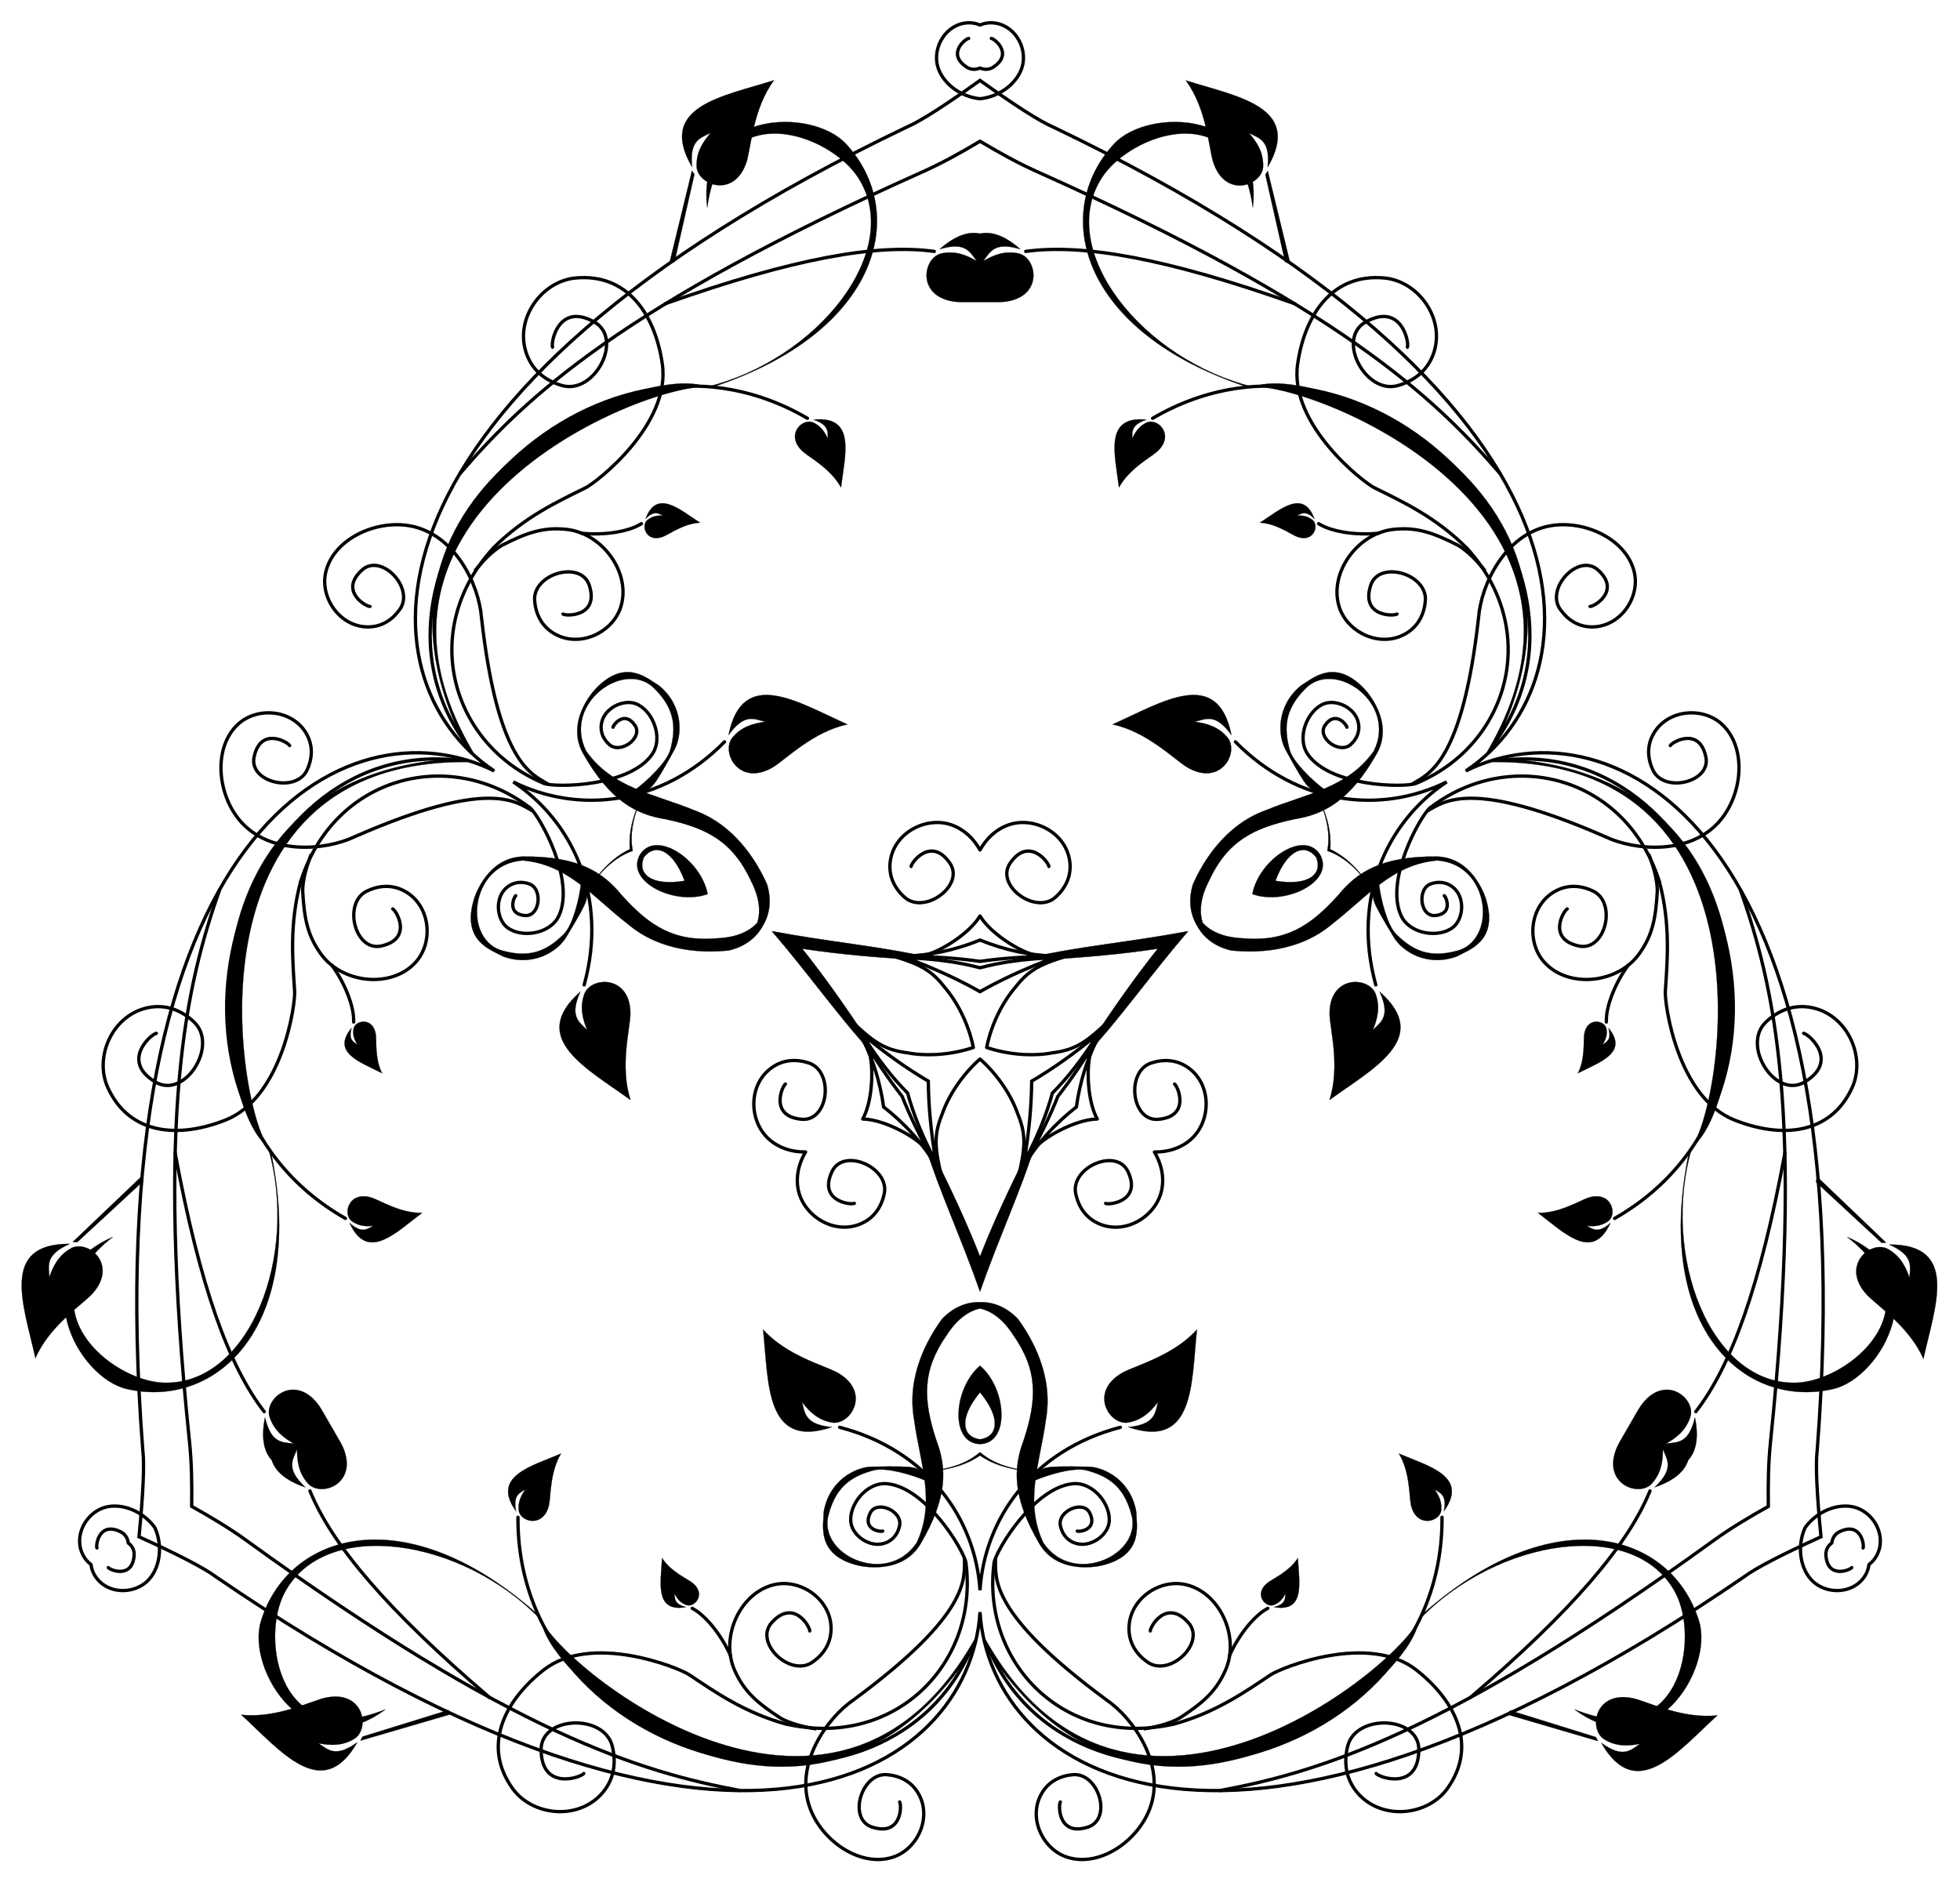 <?xml version="1.0" encoding="UTF-8"?>
<!DOCTYPE svg  PUBLIC '-//W3C//DTD SVG 1.1//EN'  'http://www.w3.org/Graphics/SVG/1.1/DTD/svg11.dtd'>
<svg enable-background="new 0 0 1707.096 1639.714" version="1.1" viewBox="0 0 1707.1 1639.7" xml:space="preserve" xmlns="http://www.w3.org/2000/svg">
<g stroke="#000">
	<path d="m322.24 528.3c-3.663 0.119-27.134-13.655-6.866-31.782 16.788-15.015 45.799 15.682 32.984 34.141-5.822 8.384-15.244 15.838-28.867 15.459-23.849-0.663-40.624-25.408-35.894-47.126 6.291-28.892 42.854-46.246 73.094-40.97 39.85 6.953 60.479 51.786 62.648 79.79 14.197 127.22 43.855 136.59 57.686 145.12" fill="none" stroke-linecap="round" stroke-linejoin="round" stroke-width="2.891"/>
	<path d="m783.57 1569.8c1.935 3.112 1.742 30.326-24.091 21.837-21.397-7.032-9.319-47.504 13.075-45.636 10.172 0.85 21.338 5.283 27.822 17.27 11.35 20.986-1.691 47.886-22.866 54.648-28.167 8.998-61.477-13.99-72.028-42.816-13.903-37.988 14.609-78.269 37.776-94.15 103.08-75.906 96.359-106.27 96.836-122.52" fill="none" stroke-linecap="round" stroke-linejoin="round" stroke-width="2.891"/>
	<path d="m1454.8 649.51c1.728-3.232 25.393-16.672 30.957 9.945 4.609 22.046-36.48 31.822-46.059 11.494-4.35-9.234-6.094-21.121 1.045-32.729 12.499-20.322 42.316-22.478 58.759-7.522 21.876 19.895 18.623 60.236-1.066 83.786-25.947 31.034-75.088 26.483-100.42 14.36-117.28-51.316-140.21-30.313-154.52-22.603" fill="none" stroke-linecap="round" stroke-linejoin="round" stroke-width="2.891"/>
	<path d="m1384.9 528.3c3.663 0.119 27.134-13.655 6.866-31.782-16.788-15.015-45.799 15.682-32.984 34.141 5.822 8.384 15.244 15.838 28.867 15.459 23.85-0.663 40.625-25.408 35.894-47.126-6.291-28.892-42.854-46.246-73.094-40.97-39.85 6.953-60.479 51.786-62.648 79.79-14.198 127.22-43.855 136.59-57.686 145.12" fill="none" stroke-linecap="round" stroke-linejoin="round" stroke-width="2.891"/>
	<path d="m252.26 649.51c-1.728-3.232-25.392-16.672-30.957 9.945-4.609 22.046 36.48 31.822 46.059 11.494 4.35-9.234 6.094-21.121-1.045-32.729-12.499-20.322-42.316-22.478-58.759-7.522-21.876 19.895-18.623 60.236 1.066 83.786 25.947 31.034 75.088 26.483 100.42 14.36 117.28-51.316 140.21-30.313 154.52-22.603" fill="none" stroke-linecap="round" stroke-linejoin="round" stroke-width="2.891"/>
	<path d="m923.53 1569.8c-1.935 3.112-1.742 30.326 24.092 21.837 21.397-7.032 9.319-47.504-13.075-45.636-10.172 0.85-21.338 5.283-27.822 17.27-11.35 20.986 1.691 47.886 22.866 54.648 28.167 8.998 61.477-13.99 72.028-42.816 13.903-37.988-14.609-78.269-37.776-94.15-103.08-75.906-96.359-106.27-96.836-122.52" fill="none" stroke-linecap="round" stroke-linejoin="round" stroke-width="2.891"/>
	<path d="m481.27 302.45c-1.704-4.495 5.393-39.404 36.468-21.862 25.74 14.53 0.024 63.417-28.292 55.261-12.863-3.704-26.103-12.268-31.422-29.332-9.311-29.874 14.176-61.55 43.15-64.327 45.083-4.322 69.382 31.406 75.692 74.921 7.6 52.486-56.892 102.93-67.077 107.94-23.504 11.644-52.688 24.999-79.925 52.085" fill="none" stroke-linecap="round" stroke-linejoin="round" stroke-width="2.891"/>
	<path d="m508.46 1545c-3.041 3.723-36.821 15.032-37.167-20.651-0.287-29.556 54.909-31.73 62.003-3.129 3.224 12.992 2.427 28.74-9.691 41.878-21.216 23.001-60.392 18.498-77.284-5.205-26.284-36.882-7.492-75.789 27.038-103.01 41.655-32.825 117.59-2.196 127.02 4.12 21.837 14.533 47.994 33.13 85.07 43.175" fill="none" stroke-linecap="round" stroke-linejoin="round" stroke-width="2.891"/>
	<path d="m1570.9 900.16c4.745 0.772 31.429 24.372 0.699 42.513-25.453 15.026-54.933-31.688-33.711-52.132 9.64-9.288 23.676-16.472 41.113-12.546 30.527 6.873 46.216 43.052 34.134 69.533-18.799 41.204-61.889 44.383-102.73 28.091-49.254-19.662-60.695-100.74-59.941-112.06 1.668-26.178 4.694-58.129-5.144-95.26" fill="none" stroke-linecap="round" stroke-linejoin="round" stroke-width="2.891"/>
	<path d="m1225.8 302.45c1.704-4.495-5.393-39.404-36.468-21.862-25.74 14.53-0.024 63.417 28.292 55.261 12.863-3.704 26.103-12.268 31.422-29.332 9.311-29.874-14.176-61.55-43.15-64.327-45.083-4.322-69.382 31.406-75.692 74.921-7.6 52.486 56.892 102.93 67.077 107.94 23.504 11.644 52.688 24.999 79.925 52.085" fill="none" stroke-linecap="round" stroke-linejoin="round" stroke-width="2.891"/>
	<path d="m136.18 900.16c-4.745 0.772-31.429 24.372-0.699 42.513 25.453 15.026 54.933-31.688 33.711-52.132-9.64-9.288-23.676-16.472-41.113-12.546-30.527 6.873-46.216 43.052-34.134 69.533 18.799 41.204 61.889 44.383 102.73 28.091 49.254-19.662 60.695-100.74 59.941-112.06-1.668-26.178-4.694-58.129 5.144-95.26" fill="none" stroke-linecap="round" stroke-linejoin="round" stroke-width="2.891"/>
	<path d="m1198.6 1545c3.041 3.723 36.821 15.032 37.167-20.651 0.287-29.556-54.909-31.73-62.003-3.129-3.224 12.992-2.427 28.74 9.691 41.878 21.216 23.001 60.392 18.498 77.284-5.205 26.284-36.882 7.492-75.789-27.038-103.01-41.655-32.825-117.59-2.196-127.02 4.12-21.836 14.533-47.994 33.13-85.07 43.175" fill="none" stroke-linecap="round" stroke-linejoin="round" stroke-width="2.891"/>
	<path d="m490.39 534.94c3.232 2.046 31.593 2.074 22.891-24.961-7.208-22.393-49.452-10.128-47.628 13.261 0.828 10.624 5.385 22.316 17.841 29.184 21.806 12.024 49.91-1.361 57.078-23.405 9.534-29.324-15.377-64.465-47.217-67.866-20.157-2.153-34.601 2.909-56.281 13.941-8.655 5.385-15.8 12.906-22.901 21.398" fill="none" stroke-linecap="round" stroke-linejoin="round" stroke-width="2.891"/>
	<path d="m705.25 1420.8c0.155-3.822-14-28.398-33.062-7.344-15.789 17.439 15.955 47.89 35.298 34.616 8.786-6.029 16.634-15.822 16.354-30.043-0.49-24.896-26.133-42.543-48.808-37.728-30.162 6.405-48.14 45.549-35.165 74.824 8.214 18.533 19.82 28.511 40.214 41.77 8.991 4.803 19.077 7.231 29.982 9.134" fill="none" stroke-linecap="round" stroke-linejoin="round" stroke-width="2.891"/>
	<path d="m1365 791.81c-3.388 1.777-17.593 26.323 10.171 32.305 22.997 4.954 33.497-37.763 12.33-47.877-9.615-4.595-22.019-6.494-34.195 0.859-21.316 12.872-23.777 43.904-8.27 61.133 20.628 22.918 63.517 18.916 82.382-6.958 11.943-16.38 14.781-31.42 16.067-55.712-0.336-10.188-3.277-20.136-7.08-30.532" fill="none" stroke-linecap="round" stroke-linejoin="round" stroke-width="2.891"/>
	<path d="m1216.7 534.94c-3.232 2.046-31.593 2.074-22.891-24.961 7.208-22.393 49.452-10.128 47.628 13.261-0.828 10.624-5.385 22.316-17.841 29.184-21.806 12.024-49.91-1.361-57.078-23.405-9.534-29.324 15.377-64.465 47.217-67.866 20.157-2.153 34.601 2.909 56.281 13.941 8.655 5.385 15.8 12.906 22.901 21.398" fill="none" stroke-linecap="round" stroke-linejoin="round" stroke-width="2.891"/>
	<path d="m342.09 791.81c3.388 1.777 17.593 26.323-10.171 32.305-22.997 4.954-33.497-37.763-12.33-47.877 9.615-4.595 22.019-6.494 34.195 0.859 21.316 12.872 23.777 43.904 8.27 61.133-20.628 22.918-63.517 18.916-82.382-6.958-11.943-16.38-14.781-31.42-16.067-55.712 0.336-10.188 3.277-20.136 7.08-30.532" fill="none" stroke-linecap="round" stroke-linejoin="round" stroke-width="2.891"/>
	<path d="m1001.9 1420.8c-0.155-3.822 14-28.398 33.062-7.344 15.789 17.439-15.955 47.89-35.298 34.616-8.786-6.029-16.634-15.822-16.354-30.043 0.49-24.896 26.133-42.543 48.808-37.728 30.162 6.405 48.14 45.549 35.165 74.824-8.214 18.533-19.82 28.511-40.214 41.77-8.991 4.803-19.077 7.231-29.982 9.134" fill="none" stroke-linecap="round" stroke-linejoin="round" stroke-width="2.891"/>
	<path d="m885.38 1034.1c5.4-11.17 10.367-27.598 16.199-33.511 3.689-7.301 33.425-25.38 54.082-25.775-9.986-18.086-9.198-52.878-4.719-59.723 2.204-8.006 13.948-20.523 20.922-30.784" fill="none" stroke-linecap="round" stroke-linejoin="round" stroke-width="2.891"/>
	<path d="m735.23 884.31c6.974 10.261 18.717 22.778 20.922 30.784 4.479 6.845 5.267 41.637-4.719 59.723 20.656 0.395 50.393 18.473 54.082 25.775 5.832 5.912 10.799 22.34 16.199 33.511" fill="none" stroke-linecap="round" stroke-linejoin="round" stroke-width="2.891"/>
	<path d="m940.03 829.17c-12.374 0.909-29.084 4.821-37.12 2.727-8.167 0.456-38.692-16.257-49.362-33.949-10.67 17.691-41.195 34.405-49.362 33.949-8.036 2.094-24.747-1.818-37.12-2.727" fill="none" stroke-linecap="round" stroke-linejoin="round" stroke-width="2.891"/>
	<path d="m1023 944.4c3.126 2.205 13.995 28.4-14.313 30.695-23.447 1.901-28.264-41.822-5.955-49.081 10.134-3.296 22.68-3.555 33.789 5.328 19.447 15.552 17.824 46.638 0.194 61.688-8.697 7.425-19.856 10.729-31.269 10.531 5.877 9.785 8.596 21.102 6.514 32.346-4.219 22.793-30.329 39.742-53.521 30.676-13.248-5.179-19.296-16.174-21.509-26.598-4.868-22.949 35.406-40.64 45.483-19.383 12.167 25.663-15.954 29.348-19.426 27.743" fill="none" stroke-linecap="round" stroke-linejoin="round" stroke-width="2.891"/>
	<path d="m744.1 1048.3c-3.472 1.605-31.593-2.08-19.426-27.743 10.077-21.257 50.351-3.566 45.483 19.383-2.212 10.424-8.261 21.419-21.509 26.598-23.192 9.066-49.302-7.883-53.521-30.676-2.082-11.244 0.637-22.56 6.514-32.346-11.413 0.197-22.572-3.107-31.269-10.531-17.63-15.05-19.253-46.136 0.194-61.688 11.109-8.884 23.655-8.624 33.789-5.328 22.308 7.259 17.492 50.982-5.955 49.081-28.308-2.295-17.439-28.49-14.313-30.695" fill="none" stroke-linecap="round" stroke-linejoin="round" stroke-width="2.891"/>
	<path d="m793.54 754.83c0.346-3.809 17.598-26.32 33.739-2.952 13.37 19.356-22.087 45.388-39.528 29.698-7.922-7.128-14.419-17.864-12.28-31.926 3.745-24.618 31.478-38.755 53.326-31.012 10.778 3.819 19.219 11.832 24.755 21.814 5.536-9.983 13.977-17.995 24.755-21.814 21.848-7.743 49.582 6.395 53.327 31.012 2.139 14.062-4.359 24.798-12.28 31.926-17.441 15.69-52.898-10.342-39.528-29.698 16.141-23.368 33.393-0.858 33.739 2.952" fill="none" stroke-linecap="round" stroke-linejoin="round" stroke-width="2.891"/>
	<path d="m734.21 882.55c24.52 23.63 33.522 31.58 55.689 34.547 15.537 3.009 37.436 2.333 57.85-4.585-4.215-21.138-14.579-40.441-24.954-52.392-13.653-17.714-25.039-21.534-57.763-30.955" fill="none" stroke-linecap="round" stroke-linejoin="round" stroke-width="2.891"/>
	<path d="m942.07 829.16c-32.724 9.42-44.11 13.241-57.763 30.955-10.374 11.951-20.739 31.254-24.954 52.392 20.413 6.919 42.313 7.595 57.85 4.585 22.167-2.967 31.169-10.917 55.689-34.547" fill="none" stroke-linecap="round" stroke-linejoin="round" stroke-width="2.891"/>
	<path d="m884.37 1035.9c8.204-33.05 10.588-44.821 2.074-65.502-5.162-14.96-16.698-33.588-32.896-47.806-16.198 14.219-27.734 32.847-32.896 47.806-8.514 20.681-6.13 32.452 2.074 65.502" fill="none" stroke-linecap="round" stroke-linejoin="round" stroke-width="2.891"/>
	<path d="m1627.8 1362.9c3.46-2.578 6.419-6.189 8.265-11.149 6.388-17.158-6.324-36.289-23.077-39.246-15.018-2.649-31.646 5.491-40.788 18.294-6.517 14.32-5.252 32.79 4.551 44.471 10.937 13.03 33.861 14.473 45.526 0.362 3.372-4.08 5.02-8.448 5.522-12.733z" fill="none" stroke-linecap="round" stroke-linejoin="round" stroke-width="2.891"/>
	<path d="m79.28 1362.9c0.502 4.285 2.15 8.653 5.522 12.732 11.665 14.111 34.589 12.668 45.526-0.362 9.803-11.681 11.068-30.151 4.551-44.471-9.143-12.804-25.771-20.943-40.788-18.294-16.753 2.957-29.464 22.088-23.077 39.246 1.847 4.96 4.806 8.571 8.265 11.149z" fill="none" stroke-linecap="round" stroke-linejoin="round" stroke-width="2.891"/>
	<path d="m853.55 21.811c-3.962-1.707-8.569-2.465-13.788-1.584-18.053 3.047-28.265 23.621-22.449 39.608 5.215 14.33 20.578 24.66 36.237 26.177 15.66-1.516 31.022-11.846 36.237-26.177 5.816-15.987-4.396-36.561-22.449-39.608-5.219-0.881-9.826-0.124-13.788 1.584z" fill="none" stroke-linecap="round" stroke-linejoin="round" stroke-width="2.891"/>
	<path d="m1622.7 1348.5c1.138-2.57-1.875-23.274-20.549-14.131-4.156 2.035-6.227 5.658-6.708 9.796-3.343 2.486-5.445 6.091-5.129 10.708 1.419 20.744 20.855 13.001 22.512 10.73" fill="none" stroke-linecap="round" stroke-linejoin="round" stroke-width="2.891"/>
	<path d="m94.307 1365.6c1.657 2.271 21.093 10.013 22.512-10.73 0.316-4.617-1.786-8.222-5.129-10.708-0.481-4.138-2.552-7.761-6.708-9.796-18.674-9.143-21.686 11.56-20.549 14.131" fill="none" stroke-linecap="round" stroke-linejoin="round" stroke-width="2.891"/>
	<path d="m843.67 33.461c-2.795 0.3-19.218 13.26-1.963 24.861 3.841 2.582 8.014 2.564 11.838 0.912 3.824 1.652 7.997 1.67 11.838-0.912 17.255-11.601 0.832-24.561-1.963-24.861" fill="none" stroke-linecap="round" stroke-linejoin="round" stroke-width="2.891"/>
	<path d="m533.95 633.51c0.202-2.144 9.952-14.844 18.993-1.723 7.489 10.869-12.514 25.585-22.3 16.786-4.445-3.997-8.082-10.027-6.852-17.945 2.153-13.861 19.242-21.732 30.068-17.552 14.441 5.577 24.389 29.53 13.962 44.292-19.694 27.88-83.281 28.99-94.212 25.099" fill="none" stroke-linecap="round" stroke-linejoin="round" stroke-width="2.891"/>
	<path d="m768.82 1333.8c-1.958 0.897-17.832-1.196-10.989-15.587 5.668-11.92 28.414-1.955 25.687 10.919-1.239 5.848-4.643 12.013-12.114 14.907-13.081 5.066-28.442-5.798-30.234-17.264-2.391-15.294 13.38-35.886 31.377-34.238 33.992 3.115 66.746 57.628 68.842 69.04" fill="none" stroke-linecap="round" stroke-linejoin="round" stroke-width="2.891"/>
	<path d="m1257.9 780.26c1.756 1.247 7.88 16.041-8.004 17.31-13.157 1.051-15.9-23.63-3.387-27.705 5.684-1.851 12.724-1.986 18.967 3.038 10.928 8.795 9.2 27.531 0.166 34.816-12.05 9.718-37.768 6.356-45.34-10.054-14.298-30.996 16.534-86.618 25.37-94.139" fill="none" stroke-linecap="round" stroke-linejoin="round" stroke-width="2.891"/>
	<path d="m1173.1 633.51c-0.202-2.144-9.952-14.844-18.993-1.723-7.489 10.869 12.514 25.585 22.3 16.786 4.445-3.997 8.082-10.027 6.852-17.945-2.153-13.861-19.242-21.732-30.068-17.552-14.441 5.577-24.389 29.53-13.962 44.292 19.694 27.88 83.281 28.99 94.212 25.099" fill="none" stroke-linecap="round" stroke-linejoin="round" stroke-width="2.891"/>
	<path d="m449.23 780.26c-1.756 1.247-7.88 16.041 8.004 17.31 13.157 1.051 15.9-23.63 3.387-27.705-5.684-1.851-12.724-1.986-18.967 3.038-10.928 8.795-9.2 27.531-0.166 34.816 12.05 9.718 37.768 6.356 45.34-10.054 14.298-30.996-16.534-86.618-25.37-94.139" fill="none" stroke-linecap="round" stroke-linejoin="round" stroke-width="2.891"/>
	<path d="m938.27 1333.8c1.958 0.897 17.832-1.196 10.989-15.587-5.668-11.92-28.414-1.955-25.687 10.919 1.239 5.848 4.643 12.013 12.114 14.907 13.081 5.066 28.442-5.798 30.234-17.264 2.391-15.294-13.38-35.886-31.377-34.238-33.992 3.115-66.746 57.628-68.842 69.04" fill="none" stroke-linecap="round" stroke-linejoin="round" stroke-width="2.891"/>
	<path d="m937.48 964.32c3.163-22.598 10.176-45.388 22.174-66.342-13.747 23.441-26.447 42.067-38.245 57.064-7.089 17.716-16.87 38.028-30.296 61.653 12.148-20.868 28.378-38.337 46.367-52.375z" fill="none" stroke-linecap="round" stroke-width="2.891"/>
	<path d="m769.62 964.32c17.989 14.038 34.219 31.506 46.367 52.375-13.427-23.626-23.208-43.938-30.296-61.653-11.798-14.997-24.498-33.623-38.245-57.064 11.999 20.955 19.012 43.744 22.174 66.342z" fill="none" stroke-linecap="round" stroke-width="2.891"/>
	<path d="m853.55 818.94c-21.152 8.56-44.395 13.881-68.542 13.968 27.174 0.185 49.655 1.87 68.542 4.589 18.886-2.719 41.368-4.404 68.541-4.589-24.147-0.086-47.39-5.407-68.541-13.968z" fill="none" stroke-linecap="round" stroke-width="2.891"/>
	<path d="m898.56 941.84c17.39-10.19 36.509-23.485 57.775-41.024-13.248 21.308-26.527 38.159-39.749 51.432-4.883 18.087-12.838 38.012-24.667 60.139 4.557-27.186 6.511-50.392 6.641-70.546z" fill="none" stroke-linecap="round" stroke-width="2.891"/>
	<path d="m808.54 941.84c0.13 20.155 2.084 43.36 6.641 70.546-11.829-22.128-19.783-42.053-24.667-60.139-13.222-13.272-26.5-30.123-39.749-51.432 21.265 17.54 40.385 30.834 57.775 41.024z" fill="none" stroke-linecap="round" stroke-width="2.891"/>
	<path d="m853.55 863.89c-17.52-9.965-38.593-19.876-64.416-29.522 25.078 0.819 46.31 3.893 64.416 8.708 18.105-4.814 39.338-7.888 64.416-8.708-25.822 9.647-46.896 19.557-64.416 29.522z" fill="none" stroke-linecap="round" stroke-width="2.891"/>
	<path d="m1158.5 739.81c14.141 6.604 27.534 19.582 39.783 40.492l0.015-0.005c-13.316-21.783-27.506-34.053-42.208-39.096 2.984-15.254-0.548-33.678-12.754-56.101l-0.012 0.011c11.984 21.063 16.527 39.15 15.176 54.699z" stroke-linejoin="round" stroke-width=".289"/>
	<path d="m853.55 1267.9c-12.79 8.945-30.726 14.054-54.959 14.207l-0.003 0.015c25.522-0.641 43.244-6.794 54.962-17.006 11.718 10.211 29.44 16.364 54.962 17.006l-0.003-0.015c-24.233-0.153-42.169-5.262-54.959-14.207z" stroke-linejoin="round" stroke-width=".289"/>
	<path d="m548.63 739.81c-1.351-15.549 3.192-33.636 15.176-54.699l-0.012-0.011c-12.206 22.424-15.738 40.847-12.754 56.101-14.702 5.043-28.892 17.313-42.208 39.096l0.015 0.005c12.249-20.91 25.642-33.888 39.783-40.492z" stroke-linejoin="round" stroke-width=".289"/>
	<path d="m1034.8 811.21c-31.12 36.051-60.297 77.181-84.24 102.52l2.11-9.605c16.94-25.616 35.849-52.782 55.762-77.691-31.529 4.79-64.509 7.583-95.164 9.446l-9.373-2.975c33.916-8.066 84.125-12.769 130.91-21.694z" stroke-linejoin="round" stroke-width=".289"/>
	<path d="m853.55 1125.1c-15.661-44.976-36.692-90.81-46.665-124.21l7.264 6.63c13.714 27.479 27.786 57.437 39.402 87.137 11.616-29.7 25.687-59.658 39.402-87.137l7.263-6.63c-9.973 33.405-31.004 79.239-46.665 124.21z" stroke-linejoin="round" stroke-width=".289"/>
	<path d="m672.3 811.21c46.781 8.925 96.99 13.628 130.91 21.694l-9.373 2.975c-30.654-1.862-63.635-4.656-95.164-9.446 19.913 24.91 38.822 52.075 55.762 77.691l2.11 9.605c-23.943-25.339-53.12-66.47-84.24-102.52z" stroke-linejoin="round" stroke-width=".289"/>
	<path d="m853.55 70.054c-29.686 21.258-52.354 35.841-63.532 40.521-491.53 235.15-477.92 482.41-359.55 561.02-127.26-63.212-348.2 48.633-306.08 591.89 1.537 12.021 0.241 38.944-3.326 75.281 33.252 15.08 57.216 27.419 66.858 34.76 449.41 308.1 656.74 172.69 665.63 30.87 8.888 141.82 216.22 277.23 665.63-30.87 9.642-7.341 33.606-19.68 66.858-34.76-3.567-36.338-4.862-63.26-3.326-75.281 42.12-543.25-178.82-655.1-306.08-591.89 118.38-78.607 131.98-325.87-359.55-561.02-11.179-4.68-33.846-19.263-63.532-40.521z" fill="none" stroke-linecap="round" stroke-width="2.891"/>
	<path d="m1076 646.24c55.381 56.195 128.11 62.69 184.03 34.914-52.01 34.532-82.753 100.77-61.776 176.83" fill="none" stroke-linecap="round" stroke-width="2.891"/>
	<path d="m975.8 1243.4c-76.357 19.864-118.35 79.606-122.25 141.91-3.901-62.308-45.892-122.05-122.25-141.91" fill="none" stroke-linecap="round" stroke-width="2.891"/>
	<path d="m508.8 857.98c20.976-76.059-9.766-142.3-61.776-176.83 55.911 27.776 128.64 21.282 184.03-34.914" fill="none" stroke-linecap="round" stroke-width="2.891"/>
	<path d="m558.64 456.19c-11.092 7.107-33.11 10.425-52.613 8.259" fill="none" stroke-linecap="round" stroke-width="2.891"/>
	<path d="m602.91 1401.1c11.701 6.053 25.583 23.462 33.459 41.434" fill="none" stroke-linecap="round" stroke-width="2.891"/>
	<path d="m1399.1 890.3c-0.609-13.16 7.527-33.887 19.154-49.694" fill="none" stroke-linecap="round" stroke-width="2.891"/>
	<path d="m1148.5 456.19c11.092 7.107 33.11 10.425 52.613 8.259" fill="none" stroke-linecap="round" stroke-width="2.891"/>
	<path d="m308.01 890.3c0.609-13.16-7.527-33.887-19.154-49.694" fill="none" stroke-linecap="round" stroke-width="2.891"/>
	<path d="m1104.2 1401.1c-11.701 6.053-25.583 23.462-33.459 41.434" fill="none" stroke-linecap="round" stroke-width="2.891"/>
	<path d="m473.24 682.21c-80.534-33.773-109.01-133.81-43.115-205.32" fill="none" stroke-width="2.891"/>
	<path d="m841.36 1362c11.019 86.631-61.379 161.31-156.25 140" fill="none" stroke-width="2.891"/>
	<path d="m1246.1 703.32c69.515-52.858 170.39-27.498 199.37 65.321" fill="none" stroke-width="2.891"/>
	<path d="m1233.9 682.21c80.534-33.773 109.01-133.81 43.115-205.32" fill="none" stroke-width="2.891"/>
	<path d="m461.04 703.32c-69.515-52.858-170.39-27.498-199.37 65.321" fill="none" stroke-width="2.891"/>
	<path d="m865.74 1362c-11.019 86.631 61.379 161.31 156.25 140" fill="none" stroke-width="2.891"/>
	<path d="m406.94 649.41c-117.21-157.52 108.43-395.05 296.32-284.99" fill="none" stroke-linecap="round" stroke-width="2.891"/>
	<path d="m846.1 1435.9c-77.814 180.26-396.34 103.62-394.97-114.12" fill="none" stroke-linecap="round" stroke-width="2.891"/>
	<path d="m1307.6 662.31c195.02-22.744 287.91 291.43 98.651 399.11" fill="none" stroke-linecap="round" stroke-width="2.891"/>
	<path d="m1300.2 649.41c117.21-157.52-108.43-395.05-296.32-284.99" fill="none" stroke-linecap="round" stroke-width="2.891"/>
	<path d="m399.5 662.31c-195.02-22.744-287.91 291.43-98.651 399.11" fill="none" stroke-linecap="round" stroke-width="2.891"/>
	<path d="m860.99 1435.9c77.814 180.26 396.34 103.62 394.97-114.12" fill="none" stroke-linecap="round" stroke-width="2.891"/>
	<path d="m412.13 655.31c-128.75-218.06 167.21-327.12 207.61-317.79 147.96-48.334 172.07-153.05 117.06-212.23-30.183-32.472-130.88-29.181-120.84 55.572 13.71-99.643 107.56-63.568 131.6-25.874 40.422 63.382-35.65 158.96-132.78 182.29-45.975-23.354-327.31 80.679-209.61 312.24l6.947 5.789z" stroke-width=".193"/>
	<path d="m848.61 1428.4c-124.47 220.53-366.9 18.753-379.02-20.904-115.84-103.97-218.58-72.49-242.33 4.734-13.03 42.375 40.168 127.94 108.55 76.864-93.149 37.948-108.83-61.366-88.208-101.03 34.68-66.697 155.49-48.604 224.26 23.843 2.763 51.492 233.52 243.12 375.21 25.406l1.54-8.911z" stroke-width=".193"/>
	<path d="m1299.9 663.85c253.22-2.475 199.69 308.36 171.41 338.69-32.124 152.31 46.514 225.54 125.26 207.5 43.213-9.904 90.711-98.754 12.293-132.44 79.439 61.695 1.272 124.93-43.393 126.91-75.102 3.315-119.84-110.35-91.482-206.14 43.212-28.138 93.784-323.8-165.6-337.64l-8.487 3.122z" stroke-width=".193"/>
	<path d="m1295 655.31c128.75-218.06-167.21-327.12-207.61-317.79-147.96-48.334-172.07-153.05-117.06-212.23 30.183-32.472 130.88-29.181 120.84 55.572-13.71-99.643-107.56-63.568-131.6-25.874-40.421 63.382 35.65 158.96 132.78 182.29 45.975-23.354 327.31 80.679 209.61 312.24l-6.947 5.789z" stroke-width=".193"/>
	<path d="m407.2 663.85c-253.22-2.475-199.69 308.36-171.41 338.69 32.124 152.31-46.514 225.54-125.26 207.5-43.213-9.904-90.711-98.754-12.293-132.44-79.439 61.695-1.272 124.93 43.393 126.91 75.102 3.315 119.84-110.35 91.482-206.14-43.212-28.138-93.784-323.8 165.6-337.64l8.487 3.122z" stroke-width=".193"/>
	<path d="m858.48 1428.4c124.47 220.53 366.9 18.753 379.02-20.904 115.84-103.97 218.58-72.49 242.33 4.734 13.03 42.375-40.168 127.94-108.55 76.864 93.149 37.948 108.83-61.366 88.208-101.03-34.68-66.697-155.49-48.604-224.26 23.843-2.763 51.492-233.52 243.12-375.21 25.406l-1.54-8.911z" stroke-width=".193"/>
	<path d="m1306.6 412.7c-57.301-66.792-141.45-146.11-403.68-263.32-15.909-7.111-32.524-16.297-49.343-26.342-16.819 10.045-33.434 19.231-49.343 26.342-262.23 117.21-346.38 196.53-403.68 263.32" fill="none" stroke-linecap="round" stroke-width="2.891"/>
	<path d="m1062.8 1559.8c86.494-16.229 197.26-49.441 429.88-217.93 14.113-10.222 30.376-20.018 47.484-29.561-0.29-19.588 0.062-38.57 1.859-55.903 29.606-285.7 2.986-398.24-26.206-481.26" fill="none" stroke-linecap="round" stroke-width="2.891"/>
	<path d="m191.29 775.11c-29.192 83.02-55.812 195.55-26.206 481.26 1.796 17.333 2.148 36.315 1.859 55.903 17.109 9.543 33.372 19.34 47.484 29.561 232.62 168.49 343.39 201.7 429.88 217.93" fill="none" stroke-linecap="round" stroke-width="2.891"/>
	<path d="m813.72 219c-49.766-6.786-122.28 5.852-234.24 45.563" fill="none" stroke-linecap="round" stroke-width="2.891"/>
	<path d="m269.96 1298.8c19.006 46.492 66.208 102.97 156.58 180.08" fill="none" stroke-linecap="round" stroke-width="2.891"/>
	<path d="m1477 1229.8c30.76-39.706 56.072-108.82 77.661-225.64" fill="none" stroke-linecap="round" stroke-width="2.891"/>
	<path d="m893.38 219c49.766-6.786 122.28 5.852 234.24 45.563" fill="none" stroke-linecap="round" stroke-width="2.891"/>
	<path d="m230.13 1229.8c-30.76-39.706-56.072-108.82-77.661-225.64" fill="none" stroke-linecap="round" stroke-width="2.891"/>
	<path d="m1437.1 1298.8c-19.006 46.492-66.208 102.97-156.58 180.08" fill="none" stroke-linecap="round" stroke-width="2.891"/>
	<path d="m1047.5 803.86c6.511 7.212 17.538 12.673 34.348 13.488 37.51 3.374 59.016-10.079 83.723-37.577 16.194-19.887 37.431-33.912 85.278-33.597 31.635 0.28 42.644 34.582 43.434 37.213 11.09 36.993-15.263 44.054-25.259 49.757-26.006 9.6-47.481-4.185-54.988-16.53-23.844-39.213-15.806-30.301-19.693-42.818l6.719-3.778c1.549 13.289 7.187 36.011 14.87 43.645 13.852 13.762 28.034 21.066 51.872 14.922 36.576-7.948 30.838-75.807-16.036-78.991-39.82 3.408-62.552 33.23-91.831 55.626-29.154 24.687-66.848 24.995-87.692 22.764-14.74-3.456-24.185-11.592-29.543-21.354-5.775-9.521-8.099-21.769-3.721-36.262 8.49-19.167 27.604-51.656 63.56-64.561 34.034-14.159 71.227-18.934 94.089-51.715 20.68-42.186-35.219-81.085-60.39-53.383-17.239 17.573-18.005 33.507-13.013 52.384 2.769 10.47 19.628 26.714 30.362 34.7l-6.631 3.93c-8.896-9.625-5.197 1.793-27.235-38.463-6.938-12.674-8.139-38.164 13.178-55.886 9.937-5.806 29.229-25.098 55.72 3.003 1.884 1.999 26.086 28.685 10.511 56.221-23.652 41.594-46.416 52.974-71.735 57.054-36.168 7.647-58.572 19.546-74.404 53.718-7.7 14.966-8.484 27.246-5.494 36.49z" stroke-width=".193"/>
	<path d="m853.55 1139.9c-9.502 2.033-19.744 8.851-28.855 23.003-21.677 30.797-20.78 56.149-9.319 91.295 9.126 23.967 10.653 49.372-13.543 90.652-16.06 27.257-51.271 19.64-53.944 19.008-37.582-8.892-30.52-35.245-30.461-46.753 4.689-27.322 27.364-39.027 41.81-39.356 45.882-1.043 34.144 1.462 46.928 4.354l-0.088 7.708c-12.283-5.303-34.78-11.782-45.232-8.945-18.844 5.115-32.261 13.745-38.859 37.461-11.405 35.65 50.232 64.61 76.426 25.608 16.958-36.189 2.497-70.786-2.258-107.34-6.803-37.592 11.778-70.389 24.132-87.326 10.363-11.038 22.132-15.149 33.265-14.908 11.133-0.241 22.901 3.871 33.265 14.908 12.354 16.936 30.934 49.734 24.132 87.326-4.755 36.554-19.216 71.152-2.258 107.34 26.194 39.002 87.831 10.042 76.426-25.608-6.599-23.716-20.015-32.346-38.859-37.461-10.452-2.837-32.949 3.641-45.232 8.945l-0.088-7.708c12.783-2.892 1.046-5.398 46.928-4.354 14.445 0.329 37.12 12.034 41.809 39.356 0.059 11.508 7.121 37.862-30.461 46.753-2.673 0.632-37.885 8.249-53.944-19.008-24.196-41.28-22.669-66.684-13.543-90.652 11.461-35.146 12.358-60.497-9.319-91.295-9.111-14.151-19.353-20.97-28.855-23.003z" stroke-width=".193"/>
	<path d="m659.56 803.86c2.991-9.245 2.206-21.524-5.494-36.49-15.833-34.171-38.236-46.07-74.404-53.718-25.319-4.081-48.084-15.46-71.735-57.054-15.575-27.536 8.627-54.222 10.511-56.221 26.491-28.101 45.783-8.809 55.72-3.003 21.317 17.722 20.116 43.212 13.178 55.886-22.038 40.257-18.339 28.839-27.235 38.463l-6.631-3.93c10.734-7.986 27.593-24.23 30.363-34.7 4.992-18.877 4.226-34.811-13.013-52.384-25.171-27.702-81.07 11.197-60.39 53.383 22.862 32.781 60.054 37.556 94.089 51.715 35.957 12.905 55.07 45.395 63.56 64.561 4.377 14.494 2.054 26.741-3.721 36.262-5.358 9.762-14.803 17.898-29.543 21.354-20.844 2.231-58.538 1.923-87.692-22.764-29.28-22.395-52.011-52.217-91.831-55.626-46.874 3.184-52.612 71.043-16.036 78.991 23.838 6.143 38.02-1.16 51.872-14.922 7.683-7.634 13.321-30.356 14.87-43.645l6.719 3.778c-3.887 12.516 4.152 3.604-19.693 42.818-7.507 12.346-28.982 26.13-54.988 16.53-9.996-5.702-36.35-12.764-25.259-49.757 0.789-2.631 11.799-36.934 43.434-37.213 47.847-0.314 69.084 13.71 85.278 33.597 24.707 27.498 46.213 40.951 83.723 37.577 16.811-0.815 27.838-6.275 34.349-13.488z" stroke-width=".193"/>
	<path d="m1149.9 744.77c12.743 23.212-30.242 44.422-59.131 34.139 5.54-30.16 45.401-56.781 59.131-34.139zm-39.034 22.536c29.484 4.857 41.324-6.184 35.454-20.47-9.437-12.227-24.919-7.492-35.454 20.47z" stroke-width=".186"/>
	<path d="m853.55 1258c-26.473-0.57-23.35-48.401 0-68.279 23.35 19.878 26.473 67.709 0 68.279zm0-45.073c-18.948 23.105-15.307 38.88 0 40.939 15.307-2.059 18.948-17.834 0-40.939z" stroke-width=".186"/>
	<path d="m557.22 744.77c13.73-22.642 53.592 3.979 59.131 34.139-28.889 10.283-71.874-10.928-59.131-34.139zm39.034 22.536c-10.536-27.962-26.018-32.696-35.454-20.47-5.87 14.286 5.971 25.327 35.454 20.47z" stroke-width=".186"/>
	<path d="m853.55 203.53c-9.831-2.124-21.284 1.406-35.175 13.564 22.789-6.885 26.179 2.425 32.324 10.263-8.113-4.609-18.489-9.603-31.65-6.347-15.594 4.727-20.606 37.924 13.212 41.892 4.812 0.473 12.34 0.175 21.288 0.253 8.948-0.077 16.476 0.221 21.288-0.253 33.817-3.969 28.806-37.165 13.212-41.892-13.161-3.256-23.537 1.738-31.65 6.347 6.145-7.838 9.535-17.148 32.324-10.263-13.89-12.158-25.344-15.688-35.174-13.564z" stroke-width=".193"/>
	<path d="m1470.4 1272c6.755-7.451 9.425-19.136 5.841-37.244-5.432 23.178-15.19 21.459-25.05 22.862 8.048-4.722 17.561-11.21 21.321-24.236 3.703-15.868-22.54-36.807-42.886-9.505-2.816 3.931-6.322 10.599-10.863 18.31-4.407 7.788-8.429 14.159-10.426 18.563-13.472 31.271 17.783 43.529 29.674 32.388 9.4-9.77 10.263-21.252 10.328-30.583 3.715 9.241 10.083 16.832-7.274 33.125 17.474-5.95 26.258-14.104 29.334-23.68z" stroke-width=".193"/>
	<path d="m236.65 1272c3.075 9.576 11.86 17.73 29.334 23.68-17.357-16.293-10.989-23.884-7.274-33.125 0.065 9.33 0.928 20.813 10.328 30.583 11.891 11.141 43.146-1.117 29.674-32.388-1.996-4.404-6.018-10.774-10.426-18.563-4.541-7.711-8.047-14.379-10.863-18.31-20.346-27.302-46.589-6.364-42.886 9.505 3.761 13.026 13.274 19.514 21.321 24.236-9.86-1.403-19.618 0.316-25.05-22.862-3.584 18.108-0.915 29.793 5.841 37.244z" stroke-width=".193"/>
	<path d="m732.5 424.64c3.475-28.412 13.455-62.8-23.955-59.059 13.798 4.675 12.188 10.525 12.473 16.622-2.41-5.186-5.811-11.37-13.524-14.429-9.448-3.191-23.712 11.588-8.264 25.601 6.095 5.324 24.338 14.993 33.271 31.264l3e-4 2e-4z" stroke-width=".193"/>
	<path d="m488.66 1266.3c-26.343 11.196-61.114 19.747-39.17 50.275-2.851-14.287 3.021-15.818 8.159-19.113-3.286 4.68-6.941 10.717-5.733 18.927 1.961 9.777 21.891 14.742 26.304-5.643 1.563-7.941 0.815-28.574 10.44-44.445v-4e-4z" stroke-width=".193"/>
	<path d="m1339.5 1056.6c22.868 17.215 47.659 43.052 63.124 8.784-10.947 9.612-15.209 5.292-20.632 2.49 5.697 0.506 12.752 0.652 19.258-4.498 7.487-6.587 1.821-26.329-18.039-19.958-7.658 2.617-25.154 13.581-43.711 13.181l-4e-4 1e-4z" stroke-width=".193"/>
	<path d="m974.59 424.64c-3.475-28.412-13.455-62.8 23.955-59.059-13.798 4.675-12.188 10.525-12.473 16.622 2.41-5.186 5.811-11.37 13.524-14.429 9.447-3.191 23.712 11.588 8.264 25.601-6.095 5.324-24.338 14.993-33.271 31.264l-2e-4 2e-4z" stroke-width=".193"/>
	<path d="m367.62 1056.6c-22.868 17.215-47.659 43.052-63.124 8.784 10.947 9.612 15.209 5.292 20.632 2.49-5.697 0.506-12.752 0.652-19.258-4.498-7.487-6.587-1.821-26.329 18.039-19.958 7.658 2.617 25.154 13.581 43.711 13.181l4e-4 1e-4z" stroke-width=".193"/>
	<path d="m1218.4 1266.3c26.343 11.196 61.114 19.747 39.17 50.275 2.851-14.287-3.021-15.818-8.159-19.113 3.286 4.68 6.941 10.717 5.733 18.927-1.961 9.777-21.891 14.742-26.304-5.643-1.563-7.941-0.815-28.574-10.44-44.445v-4e-4z" stroke-width=".193"/>
	<path d="m609.68 455.34c-17.928-11.647-37.744-29.619-47.445-3.293 7.641-7.725 11.041-4.726 15.225-2.918-4.266-0.084-9.526 0.171-14.096 4.343-5.225 5.293 0.033 19.708 14.479 13.939 5.562-2.344 18.005-11.413 31.838-12.071l-3e-4 -1e-4z" stroke-width=".193"/>
	<path d="m576.66 1357.3c-1.123 21.35-6.779 47.496 20.871 42.736-10.511-2.755-9.613-7.199-10.139-11.726 2.061 3.737 4.911 8.164 10.809 10.036 7.196 1.879 17.051-9.883 4.832-19.509-4.811-3.645-18.887-9.886-26.372-21.537l-1e-4 3e-4z" stroke-width=".193"/>
	<path d="m1374.3 934.93c19.051-9.703 44.522-17.878 26.575-39.442 2.87 10.48-1.428 11.925-5.085 14.644 2.206-3.653 4.615-8.335 3.287-14.379-1.971-7.171-17.085-9.825-19.312 5.57-0.751 5.989 0.882 21.3-5.465 33.608l2e-4 -3e-4z" stroke-width=".193"/>
	<path d="m1097.4 455.34c17.928-11.647 37.744-29.619 47.445-3.293-7.641-7.725-11.041-4.726-15.225-2.918 4.266-0.084 9.526 0.171 14.096 4.343 5.225 5.293-0.033 19.708-14.479 13.939-5.562-2.344-18.005-11.413-31.838-12.071l5e-4 -1e-4z" stroke-width=".193"/>
	<path d="m332.8 934.93c-19.051-9.703-44.522-17.878-26.575-39.442-2.87 10.48 1.428 11.925 5.085 14.644-2.206-3.653-4.615-8.335-3.287-14.379 1.971-7.171 17.085-9.825 19.311 5.57 0.751 5.989-0.882 21.3 5.465 33.608l-3e-4 -3e-4z" stroke-width=".193"/>
	<path d="m1130.4 1357.3c1.123 21.35 6.779 47.496-20.871 42.736 10.511-2.755 9.613-7.199 10.139-11.726-2.061 3.737-4.911 8.164-10.809 10.036-7.196 1.879-17.051-9.883-4.832-19.509 4.811-3.645 18.887-9.886 26.372-21.537v3e-4z" stroke-width=".193"/>
	<path d="m738.11 631.06c-42.689-18.98-91.61-50.984-103.56 9.318 13.856-19.358 22.222-14.05 31.873-11.588-9.24 1.298-20.508 3.671-28.949 14.28-9.472 13.259 6.809 42.62 36.025 25.133 11.208-6.998 34.974-30.929 64.612-37.145l5e-4 0.003z" stroke-width=".193"/>
	<path d="m664.63 1158.2c4.907 46.46 1.652 104.83 59.85 85.028-23.693-2.321-23.278-12.22-25.972-21.809 5.744 7.353 13.433 15.925 26.841 17.931 16.219 1.573 33.505-27.207 3.753-43.765-11.664-6.207-44.272-14.824-64.475-37.384l0.003-0.002z" stroke-width=".193"/>
	<path d="m1157.9 958.28c37.782-27.48 89.958-53.845 43.711-94.346 9.836 21.679 1.056 26.27-5.901 33.397 3.496-8.651 7.075-19.596 2.108-32.211-6.747-14.832-40.314-15.413-39.778 18.632 0.456 13.205 9.299 45.753-0.138 74.528l-0.003-0.001z" stroke-width=".193"/>
	<path d="m968.99 631.06c42.689-18.98 91.61-50.984 103.56 9.318-13.856-19.358-22.222-14.05-31.873-11.588 9.24 1.298 20.508 3.671 28.949 14.28 9.472 13.259-6.809 42.62-36.025 25.133-11.208-6.998-34.974-30.929-64.612-37.145l-6e-4 0.003z" stroke-width=".193"/>
	<path d="m549.19 958.28c-37.782-27.48-89.958-53.845-43.711-94.346-9.836 21.679-1.056 26.27 5.901 33.397-3.496-8.651-7.075-19.596-2.108-32.211 6.747-14.832 40.314-15.413 39.778 18.632-0.456 13.205-9.299 45.753 0.138 74.528l3e-3 -0.001z" stroke-width=".193"/>
	<path d="m1042.5 1158.2c-4.907 46.46-1.652 104.83-59.85 85.028 23.693-2.321 23.278-12.22 25.972-21.809-5.744 7.353-13.433 15.925-26.841 17.931-16.219 1.573-33.505-27.207-3.753-43.765 11.664-6.207 44.272-14.824 64.475-37.384l-0.003-0.002z" stroke-width=".193"/>
	<g transform="matrix(-.871 -.491 -.491 .871 551.24 -39.59)" stroke-width=".193">
		<path d="m-160.87 35.063c31.887 34.145 78.12 69.925 25.029 100.92 13.768-19.421 6.017-25.593 0.538-33.91 1.792 9.157 3.232 20.582-4.037 32.026-9.437 13.284-42.505 7.49-35.526-25.837 2.951-12.879 17.804-43.16 13.995-73.204l6e-4 0.002z"/>
		<path d="m-455.86 1503.5c-45.514 10.543-99.616 32.691-99.916-28.786 9.935 21.634 19.156 18.008 29.098 17.421-8.826-3.026-19.44-7.492-25.717-19.509-6.786-14.814 14.766-40.555 40.138-17.848 9.678 8.996 28.475 36.999 56.398 48.722l-0.002-2e-4z"/>
		<path d="m-1580.1 513.83c13.627-44.688 21.497-102.62 74.887-72.137-23.703-2.213-25.173 7.585-29.636 16.489 7.034-6.131 16.209-13.09 29.754-12.517 16.223 1.53 27.739 33.066-4.612 43.684-12.629 3.883-46.279 6.161-70.394 24.481l0.001-0.001z"/>
		<path d="m-473.4-140.96c-45.729-9.569-100.29-30.558-99.279 30.911 9.471-21.841 18.767-18.412 28.72-18.038-8.76 3.214-19.276 7.905-25.295 20.054-6.468 14.956 15.628 40.231 40.51 16.987 9.484-9.2 27.679-37.598 55.346-49.915l-0.002 3e-4z"/>
		<path d="m-147.15 1320.9c31.151-34.818 76.61-71.576 22.869-101.43 14.18 19.122 6.562 25.459 1.262 33.891 1.596-9.193 2.792-20.646-4.72-31.933-9.718-13.08-42.655-6.581-34.966 26.589 3.226 12.813 18.721 42.77 15.554 72.888l5e-4 -0.002z"/>
		<path d="m-1576.3 872.51c14.577 44.387 23.682 102.13 76.409 70.522-23.65 2.719-25.329-7.047-29.981-15.853 7.163 5.979 16.484 12.741 30.014 11.879 16.186-1.876 27.027-33.65-5.544-43.576-12.709-3.613-46.4-5.172-70.9-22.974l0.001 0.001z"/>
		<path d="m-137.28 138.74-22.54 80.132-3.229-3.499 22.339-74.819 3.431-1.815z"/>
		<path d="m-557.44 1472.1-58.127-59.587 4.645-1.048 53.626 56.755-0.144 3.879z"/>
		<path d="m-1502.1 441.56 80.667-20.546-1.415 4.546-75.964 18.063-3.287-2.064z"/>
		<path d="m-574.3-107.39-56.842 60.814 4.666 0.948 52.402-57.887-0.226-3.875z"/>
		<path d="m-125.78 1216.7-24.245-79.633-3.154 3.567 23.93 74.325 3.469 1.741z"/>
		<path d="m-1496.7 943.1 81.087 18.82-1.512-4.515-76.332-16.438-3.243 2.133z"/>
	</g>
</g>
</svg>
